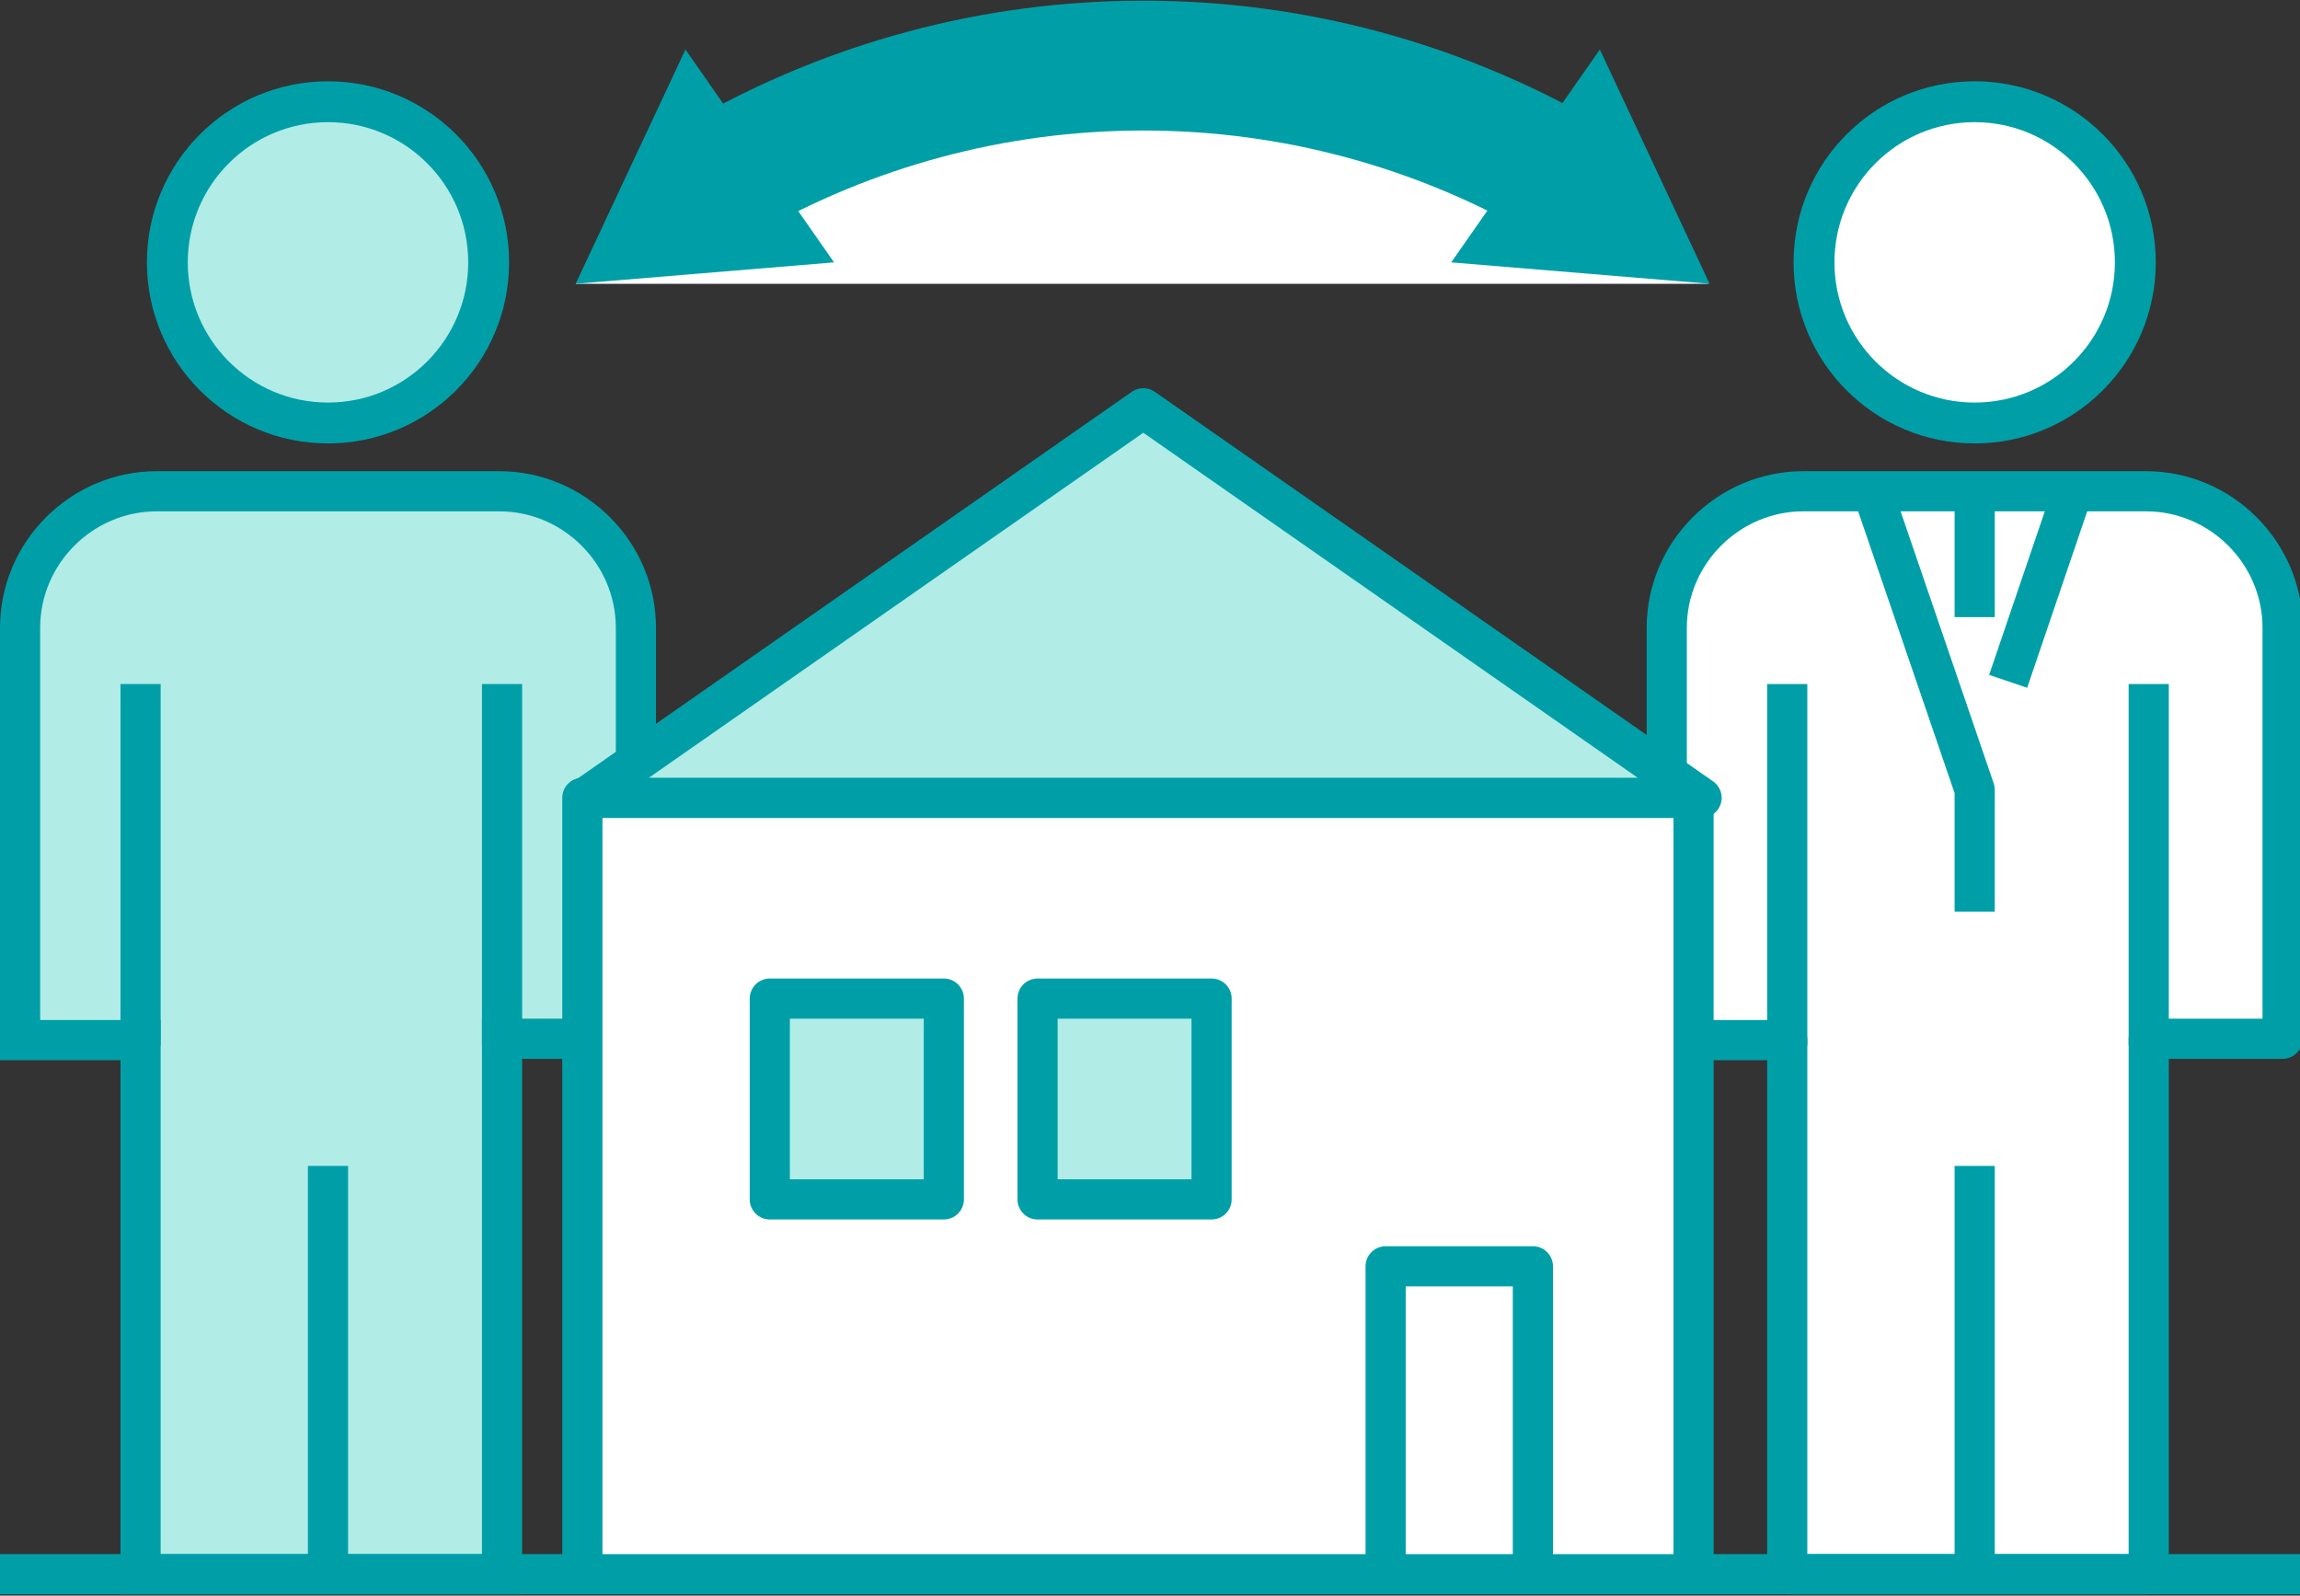 <?xml version="1.0" encoding="utf-8"?>
<!-- Generator: Adobe Illustrator 26.3.1, SVG Export Plug-In . SVG Version: 6.00 Build 0)  -->
<svg version="1.1" id="レイヤー_1" xmlns="http://www.w3.org/2000/svg" xmlns:xlink="http://www.w3.org/1999/xlink" x="0px"
	 y="0px" viewBox="0 0 171.8 119.2" style="enable-background:new 0 0 171.8 119.2;" xml:space="preserve">
<rect x="0" y="0" width="171.8" height="119.2" fill="#333333" stroke="none"/>
<style type="text/css">
	.st0{fill:#FFFFFF;stroke:#009FA8;stroke-width:3;stroke-linejoin:round;stroke-miterlimit:10;}
	.st1{fill:#FFFFFF;stroke:#009FA8;stroke-width:3.053;stroke-linejoin:round;stroke-miterlimit:10;}
	.st2{fill:#B1ECE6;stroke:#009FA8;stroke-width:3;stroke-miterlimit:10;}
	.st3{fill:#B1ECE6;stroke:#009FA8;stroke-width:3.053;stroke-miterlimit:10;}
	.st4{fill:#B1ECE6;stroke:#009FA8;stroke-width:3;stroke-linejoin:round;stroke-miterlimit:10;}
	.st5{fill:none;stroke:#009FA8;stroke-width:3;stroke-linejoin:round;stroke-miterlimit:10;}
	.st6{fill:#FFFFFF;}
	.st7{fill:none;stroke:#009FA8;stroke-width:9.701;stroke-linejoin:round;}
	.st8{fill:#009FA8;}
</style>
<g>
	<path class="st0" d="M133.5,117.6h27v-40h10V46.9c0-5.6-4.6-10.2-10.2-10.2h-12.8h-12.8c-5.6,0-10.2,4.6-10.2,10.2v30.8h9V117.6z"
		/>
	<circle class="st1" cx="147.5" cy="19.6" r="12"/>
	<line class="st0" x1="160.5" y1="78.1" x2="160.5" y2="51.1"/>
	<line class="st0" x1="133.5" y1="78.1" x2="133.5" y2="51.1"/>
	<polyline class="st0" points="139.8,36.5 147.5,59 147.5,68.1 	"/>
	<line class="st0" x1="154.9" y1="36.5" x2="150" y2="50.9"/>
	<line class="st0" x1="147.5" y1="118.1" x2="147.5" y2="87.1"/>
</g>
<path class="st2" d="M10.5,117.6h27v-40h10V46.9c0-5.6-4.6-10.2-10.2-10.2H24.5H11.7c-5.6,0-10.2,4.6-10.2,10.2v30.8h9V117.6z"/>
<circle class="st3" cx="24.5" cy="19.6" r="12"/>
<line class="st0" x1="37.5" y1="78.1" x2="37.5" y2="51.1"/>
<line class="st0" x1="10.5" y1="78.1" x2="10.5" y2="51.1"/>
<line class="st0" x1="24.5" y1="118.1" x2="24.5" y2="87.1"/>
<polyline class="st0" points="43.5,117.1 43.5,59.6 126.5,59.6 126.5,117.1 "/>
<line class="st0" x1="147.5" y1="36.1" x2="147.5" y2="46.1"/>
<rect x="57.5" y="74.6" class="st4" width="13" height="15"/>
<rect x="77.5" y="74.6" class="st4" width="13" height="15"/>
<polyline class="st5" points="103.5,118.1 103.5,94.6 114.5,94.6 114.5,118.1 "/>
<polygon class="st4" points="127.1,59.6 85.4,30.5 43.7,59.6 "/>
<g>
	<path class="st6" d="M43,21.2c11.2-10.2,26-16.4,42.3-16.4c16.3,0,31.2,6.2,42.3,16.4"/>
	<g>
		<path class="st7" d="M54.3,13.1c9.2-5.2,19.8-8.2,31.1-8.2c11.3,0,21.9,3,31.1,8.2"/>
		<g>
			<polygon class="st8" points="62.3,19.6 43,21.2 51.2,3.7 			"/>
		</g>
		<g>
			<polygon class="st8" points="108.4,19.6 127.7,21.2 119.5,3.7 			"/>
		</g>
	</g>
</g>
<line class="st0" x1="-0.8" y1="117.6" x2="172.8" y2="117.6"/>
</svg>
